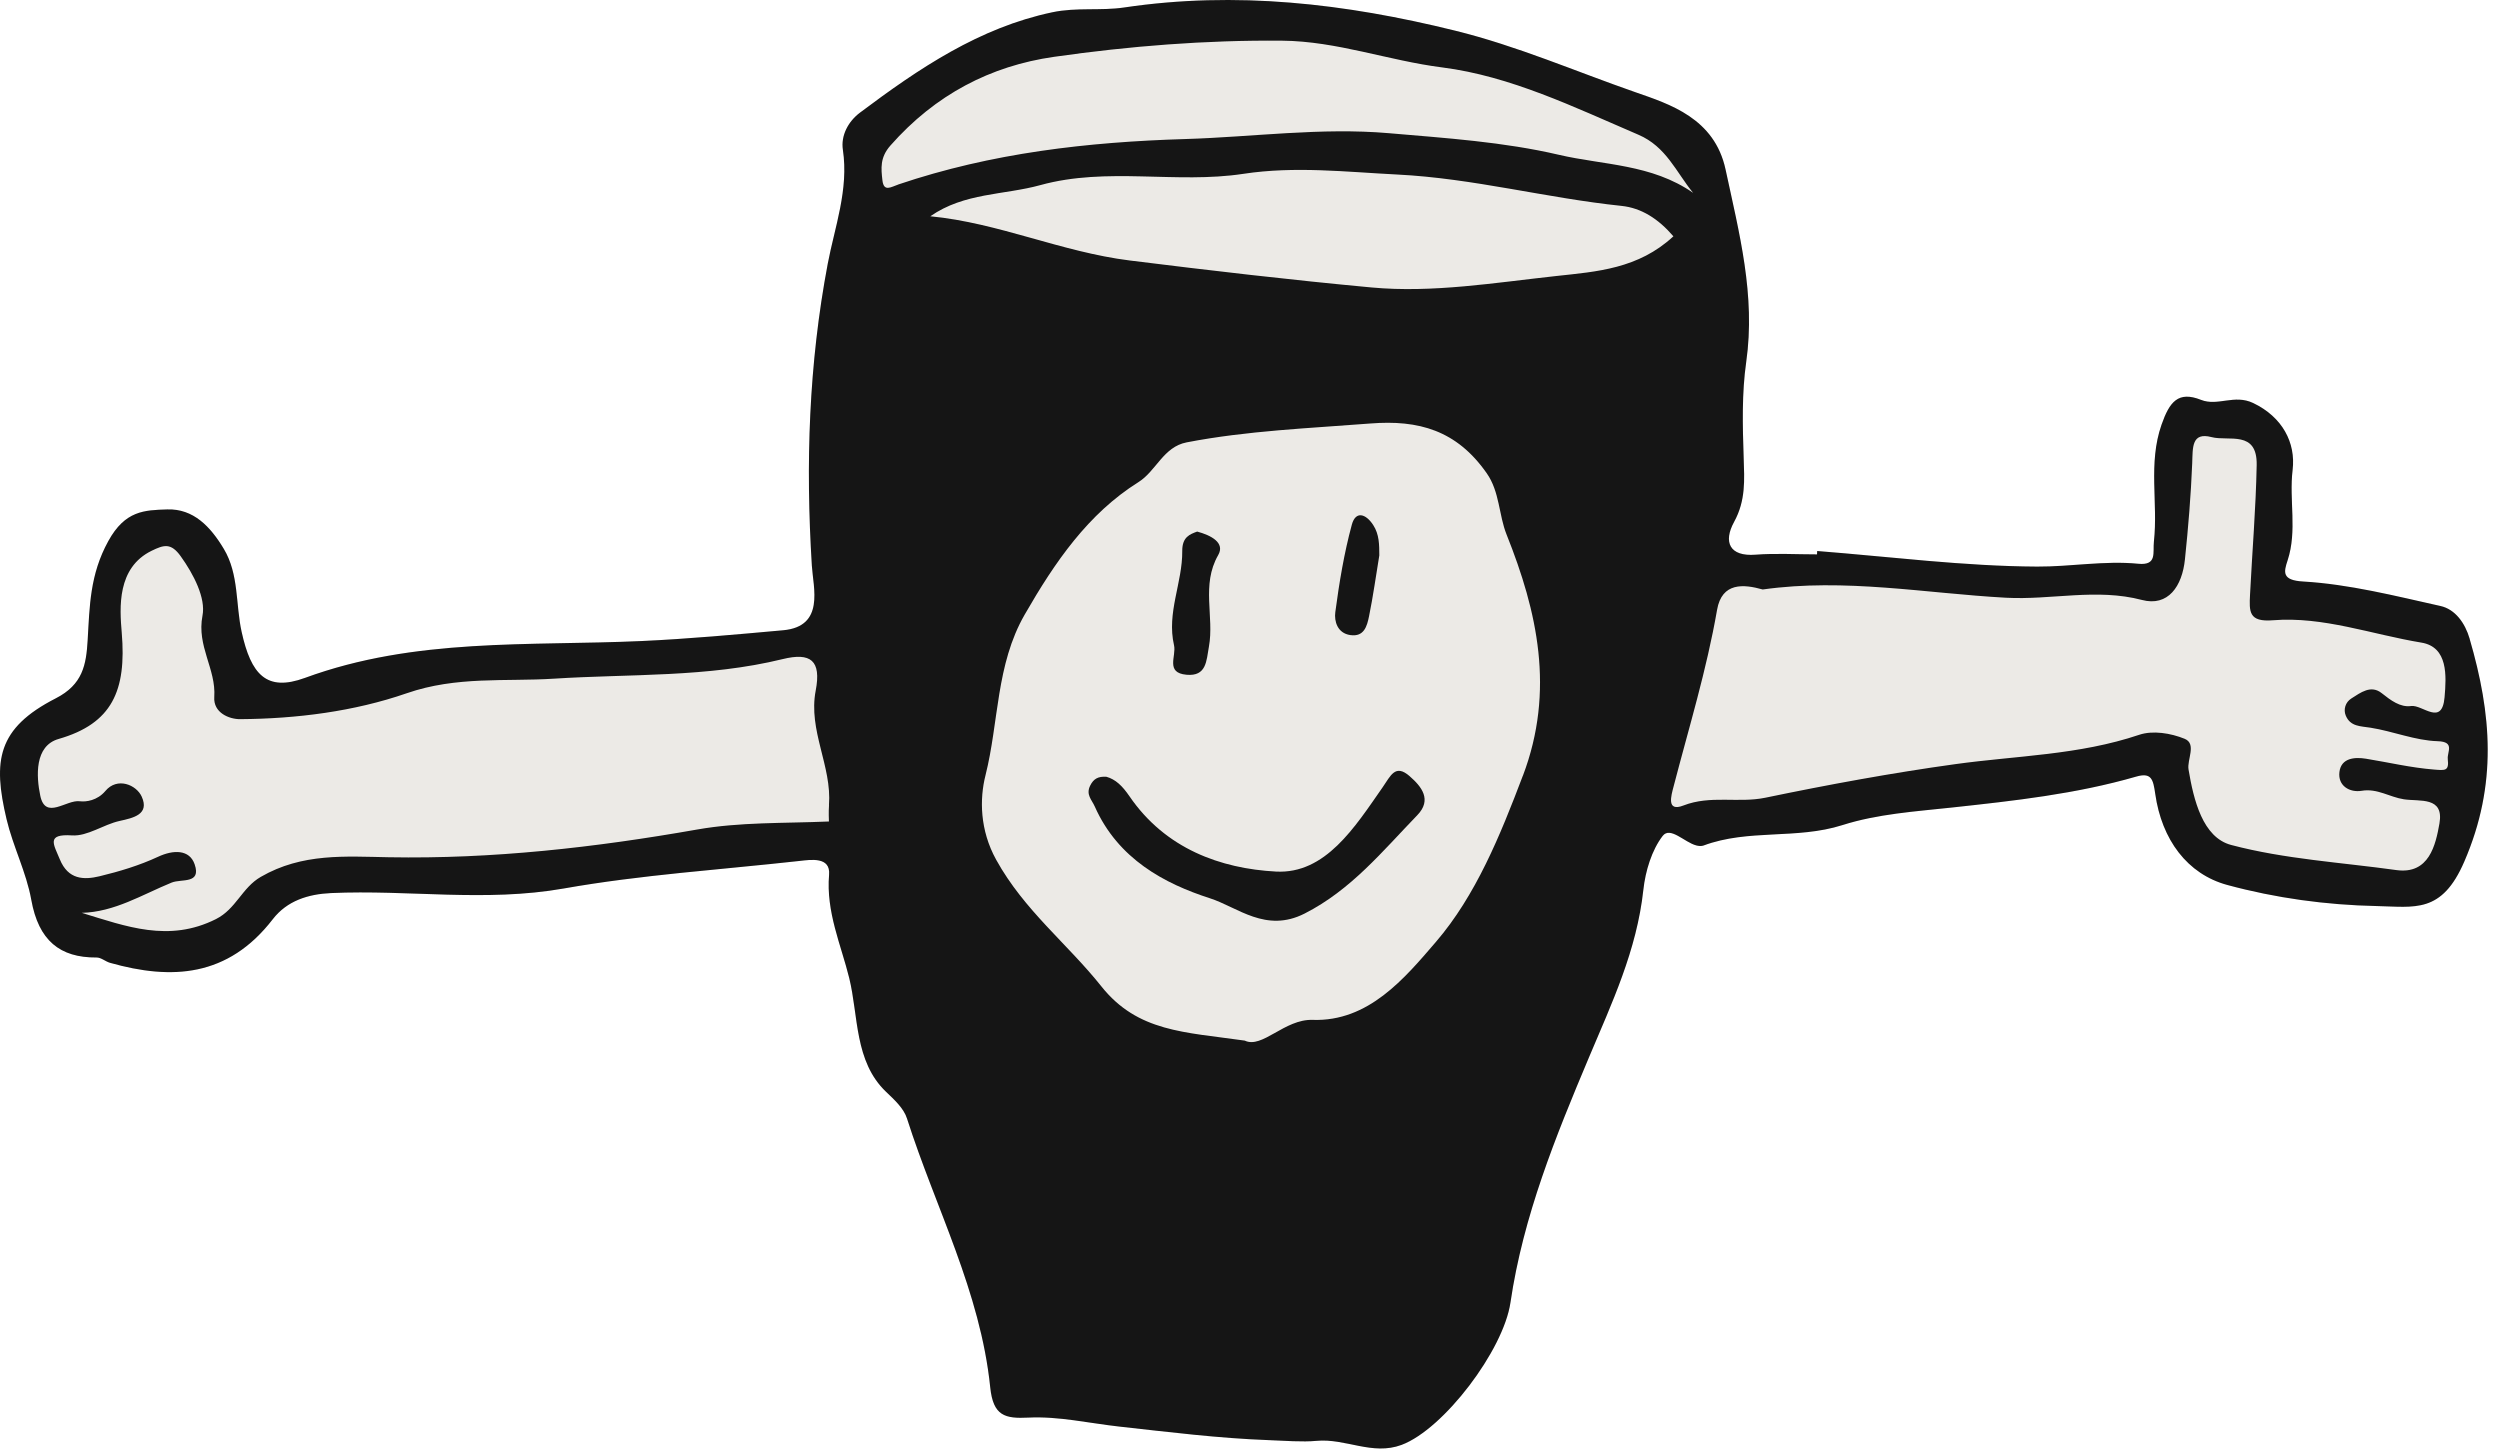 <svg xmlns="http://www.w3.org/2000/svg" fill="none" viewBox="0 0 131 76" height="76" width="131">
<path fill="#ECEAE6" d="M129.411 33.474C129.167 32.637 128.647 31.925 127.883 31.755C125.497 31.224 123.096 30.611 120.68 30.471C119.557 30.406 119.669 29.974 119.871 29.362C120.382 27.806 119.942 26.209 120.133 24.624C120.304 23.201 119.6 21.851 118.067 21.119C117.077 20.645 116.212 21.302 115.334 20.953C114.135 20.476 113.683 21.057 113.264 22.255C112.553 24.287 113.089 26.344 112.865 28.372C112.801 28.95 113.048 29.641 112.046 29.541C110.278 29.367 108.493 29.7 106.746 29.69C102.903 29.669 99.062 29.174 95.22 28.873C95.217 28.932 95.215 28.991 95.212 29.05C94.138 29.05 93.057 28.984 91.987 29.066C90.629 29.171 90.284 28.409 90.87 27.341C91.48 26.225 91.408 25.153 91.368 23.974C91.312 22.305 91.268 20.605 91.502 18.964C91.999 15.473 91.132 12.204 90.421 8.887C89.842 6.188 87.48 5.455 85.695 4.832C82.566 3.744 79.507 2.409 76.247 1.606C70.473 0.179 64.765 -0.479 58.905 0.392C57.662 0.576 56.423 0.374 55.143 0.643C51.324 1.447 48.164 3.576 45.064 5.902C44.435 6.375 44.056 7.113 44.167 7.848C44.481 9.938 43.735 11.911 43.374 13.818C42.377 19.09 42.209 24.315 42.541 29.643C42.612 30.796 43.233 32.829 41.035 33.026C38.566 33.248 36.095 33.477 33.622 33.59C27.706 33.859 21.746 33.404 15.976 35.523C13.965 36.261 13.153 35.348 12.66 33.103C12.343 31.659 12.524 30.09 11.729 28.764C11.024 27.586 10.13 26.651 8.767 26.694C7.562 26.731 6.554 26.756 5.677 28.35C4.708 30.107 4.698 31.755 4.593 33.549C4.517 34.843 4.335 35.869 2.926 36.591C-0.148 38.163 -0.382 39.859 0.343 42.924C0.682 44.358 1.38 45.704 1.639 47.149C2.022 49.284 3.135 50.187 5.064 50.173C5.298 50.171 5.525 50.383 5.766 50.452C8.992 51.364 11.948 51.207 14.294 48.166C15.043 47.198 16.146 46.853 17.344 46.797C21.403 46.611 25.424 47.284 29.547 46.556C33.605 45.838 37.773 45.572 41.893 45.114C42.48 45.049 43.526 44.878 43.444 45.835C43.277 47.787 44.075 49.522 44.499 51.249C44.987 53.234 44.766 55.62 46.427 57.209C46.85 57.614 47.355 58.067 47.526 58.608C49.02 63.292 51.373 67.677 51.888 72.698C52.043 74.201 52.667 74.343 53.891 74.282C55.475 74.204 57.077 74.578 58.655 74.753C61.253 75.04 63.842 75.365 66.456 75.462C67.301 75.493 68.251 75.571 68.979 75.501C70.504 75.356 71.91 76.285 73.443 75.712C75.65 74.887 78.78 70.758 79.148 68.254C79.813 63.726 81.519 59.544 83.257 55.417C84.459 52.565 85.766 49.805 86.112 46.626C86.219 45.641 86.553 44.544 87.123 43.803C87.52 43.286 88.272 44.144 88.888 44.301C89.008 44.332 89.151 44.347 89.263 44.306C91.617 43.427 94.139 44 96.54 43.236C98.383 42.649 100.364 42.522 102.295 42.313C105.539 41.961 108.778 41.607 111.937 40.694C112.738 40.462 112.826 40.837 112.935 41.602C113.276 43.995 114.611 45.804 116.713 46.373C119.248 47.059 121.87 47.421 124.533 47.477C126.534 47.518 127.944 47.89 129.129 45.147C130.883 41.09 130.553 37.397 129.41 33.479L129.411 33.474Z"></path>
<path fill="#151515" d="M129.411 33.474C129.167 32.637 128.647 31.925 127.883 31.755C125.497 31.224 123.096 30.611 120.68 30.471C119.557 30.406 119.669 29.974 119.871 29.362C120.382 27.806 119.942 26.209 120.133 24.624C120.304 23.201 119.6 21.851 118.067 21.119C117.077 20.645 116.212 21.302 115.334 20.953C114.135 20.476 113.683 21.057 113.264 22.255C112.553 24.287 113.089 26.344 112.865 28.372C112.801 28.95 113.048 29.641 112.046 29.541C110.278 29.367 108.493 29.7 106.746 29.69C102.903 29.669 99.062 29.174 95.22 28.873C95.217 28.932 95.215 28.991 95.212 29.05C94.138 29.05 93.057 28.984 91.987 29.066C90.629 29.171 90.284 28.409 90.87 27.341C91.48 26.225 91.408 25.153 91.368 23.974C91.312 22.305 91.268 20.605 91.502 18.964C91.999 15.473 91.132 12.204 90.421 8.887C89.842 6.188 87.48 5.455 85.695 4.832C82.566 3.744 79.507 2.409 76.247 1.606C70.473 0.179 64.765 -0.479 58.905 0.392C57.662 0.576 56.423 0.374 55.143 0.643C51.324 1.447 48.164 3.576 45.064 5.902C44.435 6.375 44.056 7.113 44.167 7.848C44.481 9.938 43.735 11.911 43.374 13.818C42.377 19.09 42.209 24.315 42.541 29.643C42.612 30.796 43.233 32.829 41.035 33.026C38.566 33.248 36.095 33.477 33.622 33.59C27.706 33.859 21.746 33.404 15.976 35.523C13.965 36.261 13.153 35.348 12.66 33.103C12.343 31.659 12.524 30.09 11.729 28.764C11.024 27.586 10.13 26.651 8.767 26.694C7.562 26.731 6.554 26.756 5.677 28.35C4.708 30.107 4.698 31.755 4.593 33.549C4.517 34.843 4.335 35.869 2.926 36.591C-0.148 38.163 -0.382 39.859 0.343 42.924C0.682 44.358 1.38 45.704 1.639 47.149C2.022 49.284 3.135 50.187 5.064 50.173C5.298 50.171 5.525 50.383 5.766 50.452C8.992 51.364 11.948 51.207 14.294 48.166C15.043 47.198 16.146 46.853 17.344 46.797C21.403 46.611 25.424 47.284 29.547 46.556C33.605 45.838 37.773 45.572 41.893 45.114C42.48 45.049 43.526 44.878 43.444 45.835C43.277 47.787 44.075 49.522 44.499 51.249C44.987 53.234 44.766 55.62 46.427 57.209C46.85 57.614 47.355 58.067 47.526 58.608C49.02 63.292 51.373 67.677 51.888 72.698C52.043 74.201 52.667 74.343 53.891 74.282C55.475 74.204 57.077 74.578 58.655 74.753C61.253 75.04 63.842 75.365 66.456 75.462C67.301 75.493 68.251 75.571 68.979 75.501C70.504 75.356 71.91 76.285 73.443 75.712C75.65 74.887 78.78 70.758 79.148 68.254C79.813 63.726 81.519 59.544 83.257 55.417C84.459 52.565 85.766 49.805 86.112 46.626C86.219 45.641 86.553 44.544 87.123 43.803C87.52 43.286 88.272 44.144 88.888 44.301C89.008 44.332 89.151 44.347 89.263 44.306C91.617 43.427 94.139 44 96.54 43.236C98.383 42.649 100.364 42.522 102.295 42.313C105.539 41.961 108.778 41.607 111.937 40.694C112.738 40.462 112.826 40.837 112.935 41.602C113.276 43.995 114.611 45.804 116.713 46.373C119.248 47.059 121.87 47.421 124.533 47.477C126.534 47.518 127.944 47.89 129.129 45.147C130.883 41.09 130.553 37.397 129.41 33.479L129.411 33.474ZM43.441 42.188C43.412 42.571 43.436 42.958 43.436 43.046C41.053 43.148 38.787 43.069 36.523 43.468C31.177 44.41 25.805 45.018 20.375 44.92C18.102 44.879 15.839 44.691 13.665 45.948C12.678 46.518 12.372 47.629 11.317 48.16C8.849 49.401 6.612 48.544 4.282 47.833C6.004 47.791 7.456 46.876 8.995 46.247C9.506 46.038 10.559 46.34 10.2 45.291C9.93 44.507 9.09 44.52 8.285 44.894C7.306 45.35 6.257 45.665 5.213 45.917C4.393 46.114 3.571 46.096 3.135 45.03C2.817 44.252 2.397 43.685 3.775 43.775C4.587 43.829 5.421 43.203 6.271 43.017C6.994 42.857 7.841 42.675 7.429 41.749C7.15 41.122 6.145 40.703 5.524 41.445C5.099 41.952 4.501 42.028 4.184 41.986C3.474 41.891 2.38 42.994 2.11 41.693C1.901 40.687 1.799 39.087 3.07 38.722C5.874 37.916 6.636 36.193 6.379 33.152C6.268 31.84 6.121 29.749 7.95 28.858C8.587 28.55 8.955 28.432 9.468 29.146C10.153 30.1 10.788 31.34 10.611 32.257C10.297 33.866 11.329 35.05 11.228 36.524C11.171 37.346 12.005 37.689 12.586 37.684C15.547 37.663 18.556 37.281 21.311 36.327C23.921 35.421 26.479 35.725 29.032 35.562C33.033 35.307 37.066 35.505 41.007 34.538C42.478 34.176 43.047 34.601 42.742 36.191C42.342 38.282 43.597 40.136 43.438 42.19L43.441 42.188ZM47.067 9.67C46.68 9.801 46.312 10.072 46.239 9.449C46.168 8.825 46.103 8.257 46.656 7.628C49.014 4.952 51.913 3.452 55.231 2.978C59.193 2.413 63.176 2.096 67.187 2.132C70.058 2.158 72.754 3.176 75.571 3.533C79.16 3.991 82.49 5.618 85.851 7.059C87.312 7.685 87.827 9.015 88.719 10.106C86.546 8.592 84.008 8.654 81.692 8.113C78.78 7.433 75.762 7.237 72.777 6.979C69.22 6.672 65.671 7.177 62.121 7.285C56.989 7.44 51.966 8.012 47.067 9.668V9.67ZM79.798 40.646C78.605 43.796 77.326 46.93 75.246 49.351C73.594 51.276 71.707 53.541 68.783 53.442C67.308 53.391 66.14 54.969 65.226 54.528C62.077 54.077 59.619 54.082 57.71 51.684C55.925 49.441 53.668 47.707 52.2 45.052C51.338 43.494 51.327 41.863 51.64 40.625C52.343 37.836 52.185 34.832 53.692 32.208C55.282 29.442 57.018 26.918 59.654 25.264C60.584 24.681 60.959 23.415 62.182 23.18C65.37 22.565 68.589 22.444 71.807 22.191C74.334 21.992 76.33 22.544 77.905 24.799C78.59 25.779 78.526 26.965 78.948 28.019C80.549 32.026 81.494 36.175 79.8 40.648L79.798 40.646ZM81.575 14.46C78.348 14.811 75.066 15.36 71.869 15.063C67.652 14.671 63.407 14.174 59.202 13.65C55.602 13.2 52.328 11.676 48.749 11.333C50.532 10.09 52.608 10.227 54.518 9.699C58.014 8.735 61.638 9.644 65.151 9.109C67.872 8.696 70.526 9.011 73.211 9.145C77.173 9.341 81.032 10.379 84.969 10.789C86.002 10.897 86.891 11.457 87.686 12.383C85.849 14.088 83.668 14.233 81.575 14.46ZM128.262 39.764C128.338 40.411 128.133 40.372 127.536 40.324C126.33 40.228 125.164 39.95 123.979 39.757C123.378 39.659 122.675 39.721 122.586 40.452C122.496 41.182 123.128 41.543 123.756 41.437C124.568 41.3 125.226 41.772 125.964 41.883C126.803 42.01 128.076 41.724 127.827 43.149C127.629 44.278 127.283 45.83 125.57 45.592C122.675 45.188 119.727 45.021 116.911 44.276C115.418 43.881 114.946 41.916 114.679 40.321C114.593 39.805 115.116 38.973 114.473 38.712C113.75 38.418 112.81 38.263 112.096 38.503C108.939 39.568 105.677 39.594 102.45 40.042C99.132 40.502 95.803 41.115 92.505 41.8C91.079 42.095 89.636 41.653 88.212 42.208C87.297 42.564 87.577 41.674 87.698 41.206C88.496 38.135 89.427 35.108 89.974 31.958C90.228 30.494 91.377 30.611 92.366 30.889C96.681 30.283 100.901 31.092 105.113 31.321C107.488 31.45 109.858 30.812 112.239 31.438C113.609 31.799 114.346 30.723 114.491 29.309C114.666 27.635 114.804 25.952 114.872 24.268C114.904 23.464 114.826 22.627 115.887 22.905C116.783 23.14 118.287 22.52 118.25 24.372C118.207 26.635 118.016 28.893 117.902 31.154C117.858 32.041 117.822 32.605 119.101 32.502C121.731 32.289 124.286 33.245 126.877 33.672C128.286 33.902 128.192 35.421 128.095 36.537C127.962 38.08 126.937 36.911 126.339 36.996C125.773 37.075 125.275 36.697 124.799 36.32C124.236 35.874 123.701 36.289 123.209 36.601C122.893 36.8 122.787 37.184 122.919 37.499C123.163 38.081 123.695 38.048 124.217 38.132C125.397 38.318 126.557 38.805 127.735 38.839C128.658 38.867 128.221 39.408 128.264 39.767L128.262 39.764Z"></path>
<path fill="#151515" d="M73.864 40.67C73.11 40.014 72.874 40.644 72.447 41.258C70.999 43.335 69.453 45.81 66.858 45.67C63.961 45.513 61.069 44.479 59.184 41.724C58.807 41.175 58.457 40.839 57.977 40.703C57.539 40.674 57.301 40.811 57.125 41.167C56.889 41.644 57.21 41.905 57.369 42.267C58.588 45.016 61.034 46.308 63.396 47.068C64.859 47.539 66.329 48.903 68.363 47.869C70.797 46.632 72.439 44.606 74.265 42.717C75.052 41.904 74.487 41.214 73.862 40.67H73.864Z"></path>
<path fill="#151515" d="M62.171 35.357C63.225 35.452 63.212 34.632 63.347 33.887C63.634 32.31 62.932 30.655 63.834 29.085C64.204 28.442 63.467 28.053 62.732 27.854C62.356 27.994 61.942 28.133 61.95 28.878C61.965 30.533 61.125 32.103 61.519 33.812C61.65 34.379 61.05 35.256 62.173 35.357H62.171Z"></path>
<path fill="#151515" d="M70.763 33.279C71.48 33.38 71.633 32.809 71.739 32.286C71.954 31.234 72.1 30.163 72.276 29.102C72.273 28.538 72.276 28.005 71.956 27.512C71.566 26.912 71.036 26.759 70.836 27.492C70.431 28.985 70.175 30.534 69.97 32.077C69.906 32.557 70.082 33.183 70.761 33.279H70.763Z"></path>
</svg>
